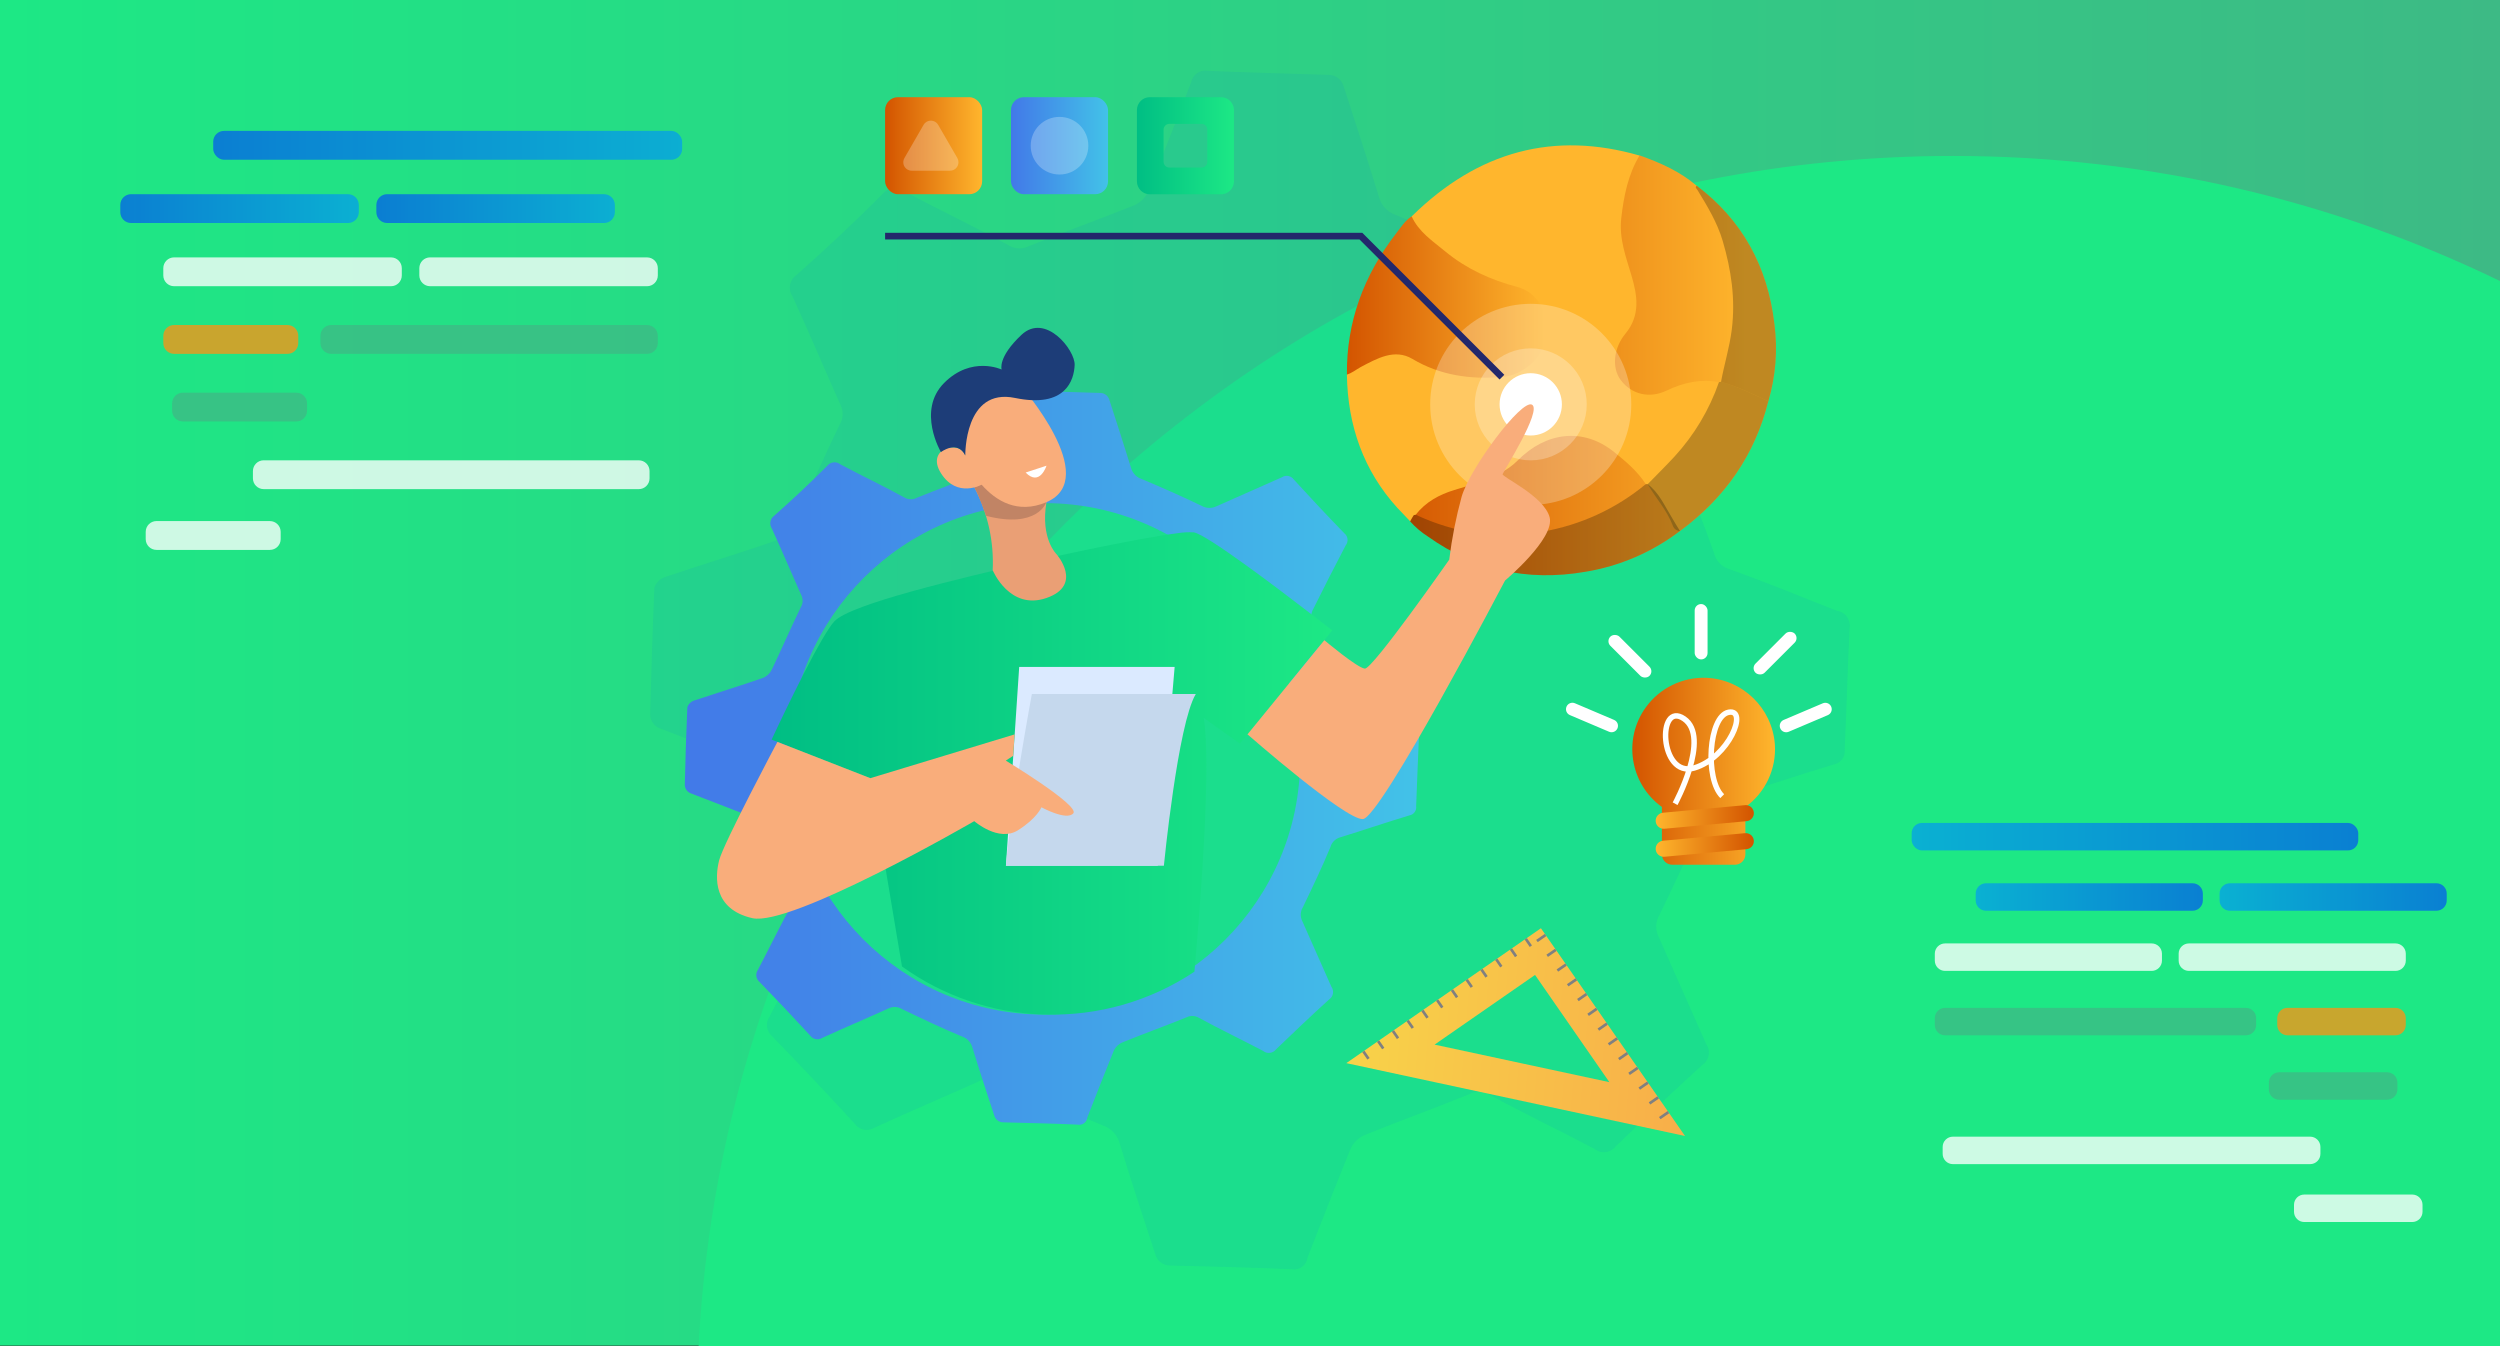 <?xml version="1.0" encoding="UTF-8"?>
<svg id="Layer_1" data-name="Layer 1" xmlns="http://www.w3.org/2000/svg" xmlns:xlink="http://www.w3.org/1999/xlink" viewBox="0 0 780 420">
  <rect x="0" y="0" width="780" height="420" fill="#333333" stroke="none"/>
  <defs>
    <style>
      .cls-1 {
        fill: url(#linear-gradient);
      }

      .cls-2 {
        opacity: .08;
      }

      .cls-3 {
        fill: #f99316;
      }

      .cls-4 {
        fill: #f9ad7b;
      }

      .cls-5 {
        fill: #ea9f75;
      }

      .cls-6, .cls-7 {
        fill: #fff;
      }

      .cls-8 {
        fill: #ffb62d;
      }

      .cls-9 {
        fill: #c18465;
      }

      .cls-10 {
        fill: #dbeaff;
      }

      .cls-11 {
        fill: #c5d8ed;
      }

      .cls-12 {
        fill: #0562e8;
      }

      .cls-13 {
        fill: #1d3d78;
      }

      .cls-14 {
        fill: #3dba85;
      }

      .cls-15 {
        fill: gray;
      }

      .cls-16 {
        stroke: #23286b;
        stroke-width: 2.09px;
      }

      .cls-16, .cls-17 {
        fill: none;
        stroke-miterlimit: 10;
      }

      .cls-17 {
        stroke: #fff;
        stroke-width: 1.71px;
      }

      .cls-7, .cls-18 {
        isolation: isolate;
        opacity: .25;
      }

      .cls-19 {
        fill: url(#linear-gradient-8);
      }

      .cls-20 {
        fill: url(#linear-gradient-9);
      }

      .cls-21 {
        fill: url(#linear-gradient-3);
      }

      .cls-22 {
        fill: url(#linear-gradient-4);
      }

      .cls-23 {
        fill: url(#linear-gradient-2);
      }

      .cls-24 {
        fill: url(#linear-gradient-6);
      }

      .cls-25 {
        fill: url(#linear-gradient-7);
      }

      .cls-26 {
        fill: url(#linear-gradient-5);
      }

      .cls-27 {
        opacity: .78;
      }

      .cls-28 {
        fill: url(#linear-gradient-14);
      }

      .cls-29 {
        fill: url(#linear-gradient-18);
      }

      .cls-30 {
        fill: url(#linear-gradient-22);
      }

      .cls-31 {
        fill: url(#linear-gradient-20);
      }

      .cls-32 {
        fill: url(#linear-gradient-21);
      }

      .cls-33 {
        fill: url(#linear-gradient-15);
      }

      .cls-34 {
        fill: url(#linear-gradient-19);
      }

      .cls-35 {
        fill: url(#linear-gradient-16);
      }

      .cls-36 {
        fill: url(#linear-gradient-17);
      }

      .cls-37 {
        fill: url(#linear-gradient-13);
      }

      .cls-38 {
        fill: url(#linear-gradient-12);
      }

      .cls-39 {
        fill: url(#linear-gradient-10);
      }

      .cls-40 {
        fill: url(#linear-gradient-11);
      }
    </style>
    <linearGradient id="linear-gradient" x1="0" y1="210" x2="780" y2="210" gradientTransform="translate(0 -.18)" gradientUnits="userSpaceOnUse">
      <stop offset="0" stop-color="#3dba85"/>
      <stop offset="1" stop-color="#1de885"/>
    </linearGradient>
    <linearGradient id="linear-gradient-2" x1="833.21" y1="685.69" x2="569.21" y2="437.22" gradientTransform="translate(780 419.82) rotate(-180)" xlink:href="#linear-gradient"/>
    <linearGradient id="linear-gradient-3" x1="213.64" y1="-1799.4" x2="442.83" y2="-1799.4" gradientTransform="translate(0 -1563.06) scale(1 -1)" gradientUnits="userSpaceOnUse">
      <stop offset="0" stop-color="#4279e8"/>
      <stop offset="1" stop-color="#42c2e8"/>
    </linearGradient>
    <linearGradient id="linear-gradient-4" x1="240.74" y1="-1804.37" x2="415.66" y2="-1804.37" gradientTransform="translate(0 -1563.06) scale(1 -1)" gradientUnits="userSpaceOnUse">
      <stop offset="0" stop-color="#00be84"/>
      <stop offset="1" stop-color="#1de885"/>
    </linearGradient>
    <linearGradient id="linear-gradient-5" x1="433.05" y1="-1680.78" x2="545.87" y2="-1680.78" gradientTransform="translate(.1 -1564.17) rotate(-3.43) scale(1 -1) skewX(3.42)" gradientUnits="userSpaceOnUse">
      <stop offset="0" stop-color="#d35400"/>
      <stop offset="1" stop-color="#ffb62d"/>
    </linearGradient>
    <linearGradient id="linear-gradient-6" x1="420.13" y1="-1684" x2="482.47" y2="-1684" xlink:href="#linear-gradient-5"/>
    <linearGradient id="linear-gradient-7" x1="433.05" y1="-1759.37" x2="545.87" y2="-1759.37" xlink:href="#linear-gradient-5"/>
    <linearGradient id="linear-gradient-8" x1="433.05" y1="-1688.18" x2="545.87" y2="-1688.18" xlink:href="#linear-gradient-5"/>
    <linearGradient id="linear-gradient-9" x1="433.05" y1="-1744.48" x2="545.87" y2="-1744.48" xlink:href="#linear-gradient-5"/>
    <linearGradient id="linear-gradient-10" x1="276.15" y1="-1608.52" x2="306.43" y2="-1608.52" gradientTransform="translate(0 -1563.06) scale(1 -1)" xlink:href="#linear-gradient-5"/>
    <linearGradient id="linear-gradient-11" x1="315.43" y1="-1608.52" x2="345.71" y2="-1608.52" xlink:href="#linear-gradient-3"/>
    <linearGradient id="linear-gradient-12" x1="354.71" y1="-1608.53" x2="384.99" y2="-1608.53" xlink:href="#linear-gradient-4"/>
    <linearGradient id="linear-gradient-13" x1="-326.37" y1="-2022.47" x2="-243.6" y2="-2090.55" gradientTransform="translate(-462.92 -1532.65) rotate(-34.74) scale(1 -1)" gradientUnits="userSpaceOnUse">
      <stop offset="0" stop-color="#f8d349"/>
      <stop offset="1" stop-color="#f8ae49"/>
    </linearGradient>
    <linearGradient id="linear-gradient-14" x1="509.28" y1="-1803.69" x2="553.81" y2="-1803.69" gradientTransform="translate(0 -1563.06) scale(1 -1)" xlink:href="#linear-gradient-5"/>
    <linearGradient id="linear-gradient-15" x1="-1309.42" y1="-3635.29" x2="-1278.8" y2="-3635.29" gradientTransform="translate(-762.43 3898.92) rotate(-180) scale(1 -1)" xlink:href="#linear-gradient-5"/>
    <linearGradient id="linear-gradient-16" x1="-1309.42" y1="-3644.03" x2="-1278.8" y2="-3644.03" gradientTransform="translate(-762.43 3898.93) rotate(-180) scale(1 -1)" xlink:href="#linear-gradient-5"/>
    <linearGradient id="linear-gradient-17" x1="20.65" y1="45.34" x2="166.96" y2="45.34" gradientTransform="translate(233.47) rotate(-180) scale(1 -1)" gradientUnits="userSpaceOnUse">
      <stop offset="0" stop-color="#05a1e8"/>
      <stop offset="1" stop-color="#0562e8"/>
    </linearGradient>
    <linearGradient id="linear-gradient-18" x1="41.64" y1="65.1" x2="116.06" y2="65.1" xlink:href="#linear-gradient-17"/>
    <linearGradient id="linear-gradient-19" x1="121.52" y1="65.1" x2="195.94" y2="65.1" xlink:href="#linear-gradient-17"/>
    <linearGradient id="linear-gradient-20" x1="-524.87" y1="261.05" x2="-385.53" y2="261.05" gradientTransform="translate(210.9 522.09) rotate(-180)" xlink:href="#linear-gradient-17"/>
    <linearGradient id="linear-gradient-21" x1="-504.88" y1="279.86" x2="-434.01" y2="279.86" gradientTransform="translate(182.41 559.72) rotate(-180)" xlink:href="#linear-gradient-17"/>
    <linearGradient id="linear-gradient-22" x1="-428.8" y1="279.86" x2="-357.93" y2="279.86" gradientTransform="translate(334.57 559.72) rotate(-180)" xlink:href="#linear-gradient-17"/>
  </defs>
  <rect class="cls-1" x="0" y="-.18" width="780" height="420" transform="translate(780 419.64) rotate(180)"/>
  <path class="cls-23" d="M217.97,420C228.66,213.12,399.78,48.66,609.33,48.66c61.18,0,119.08,14.02,170.67,39.02V420H217.97Z"/>
  <g>
    <g class="cls-2">
      <path class="cls-12" d="M577.05,196.05c.49-2.5-1.14-4.92-3.64-5.41h-.16c-11.45-4.55-22.76-9.17-34.03-13.19-2.25-.76-3.95-2.63-4.47-4.95-3.83-10.92-8.27-21.62-12.25-32.49-.63-1.82-.6-3.81,.09-5.6,5.53-11.19,11.23-22.28,17.01-33.4,1.51-1.88,1.22-4.62-.66-6.14,0,0,0,0,0,0l-.05-.04c-8.7-8.95-17.24-18.13-25.7-27.34-1.38-2.02-4.13-2.55-6.16-1.19-11.1,4.99-22.29,9.76-33.4,14.77-2.39,1.13-5.18,1.02-7.48-.3-10.28-4.96-20.43-9.38-30.51-13.65-2.54-.8-4.52-2.79-5.3-5.34-3.59-11.69-7.34-23.15-11.22-35.16-.66-1.89-2.4-3.18-4.4-3.26-12.74-.42-25.37-.7-37.99-1.26-2.39-.39-4.65,1.21-5.08,3.59-4.48,11.68-9.04,23.15-13.62,34.52-1,1.85-2.63,3.28-4.59,4.02-10.68,4.28-21.57,8.15-32.3,12.51-1.94,1.03-4.27,1.01-6.2-.06-10.63-5.87-22.02-11.23-32.88-17.02-2.04-1.6-4.99-1.25-6.59,.79-8.8,8.79-17.8,17.25-27.01,25.39-2.15,1.49-2.69,4.44-1.2,6.6,0,0,0,0,0,0,5.14,11.23,9.79,22.28,14.96,33.85,1,1.96,.91,4.29-.24,6.17-4.96,10.28-9.73,21.16-14.66,31.55-.89,1.92-2.43,3.45-4.35,4.34-11.75,4.13-23.72,7.71-35.57,11.71-1.52,.54-2.71,1.75-3.23,3.27-.56,13.06-.97,26.09-1.31,39.3-.1,1.98,1.06,3.8,2.89,4.56h0c11.59,4.51,23.23,9,34.91,13.49,2.24,.77,3.91,2.65,4.4,4.97,3.76,10.75,7.84,21.4,12.24,31.98,1.1,2.08,1.07,4.57-.08,6.62-5.87,10.63-11.35,21.9-17.04,32.81-1.44,1.96-1.11,4.69,.74,6.26,8.7,8.95,17.33,18.1,25.79,27.31,1.41,1.98,4.12,2.5,6.16,1.18,11.23-5.14,22.28-9.79,33.83-15.02,2.1-1.04,4.58-.94,6.6,.25,10.28,4.96,20.62,9.92,30.64,14.04,2.51,.79,4.48,2.75,5.28,5.26,3.6,11.76,7.34,23.15,11.31,35.21,.6,1.9,2.33,3.22,4.32,3.29,12.8,.32,25.42,.6,38.05,1.15,2.27,.47,4.5-1,4.96-3.27l.05-.28c4.5-11.6,9.03-23.14,13.64-34.44,1-1.85,2.63-3.28,4.6-4.02,10.73-4.36,21.62-8.26,32.28-12.6,1.96-1.01,4.3-.95,6.21,.13,10.61,5.79,22.03,11.23,32.86,16.94,1.97,1.62,4.87,1.33,6.49-.64,0,0,0,0,0,0,.04-.04,.07-.08,.1-.13,8.9-8.61,17.85-17.06,27.01-25.41,2.13-1.4,2.72-4.26,1.32-6.39-.03-.04-.06-.09-.09-.13l-14.8-33.39c-1.16-2.23-1.05-4.91,.28-7.04,4.96-10.28,9.91-20.62,14.03-30.64,.67-2.41,2.54-4.29,4.94-4.99,11.76-3.61,23.09-7.49,35.26-11.16,2.26-.37,3.8-2.48,3.49-4.74,.61-12.7,.92-25.27,1.53-37.75Z"/>
    </g>
    <path class="cls-21" d="M442.78,228.37c.3-1.53-.7-3.01-2.23-3.31,0,0,0,0,0,0h-.09c-7.02-2.79-13.94-5.61-20.85-8.08-1.38-.46-2.43-1.61-2.74-3.03-2.37-6.69-5.07-13.24-7.5-19.9-.39-1.11-.37-2.33,.06-3.43,3.38-6.85,6.87-13.65,10.42-20.46,.93-1.15,.75-2.83-.4-3.76h0c-5.34-5.49-10.56-11.07-15.75-16.75-.85-1.23-2.53-1.56-3.77-.73-6.8,3.07-13.65,6-20.46,9.07-1.46,.69-3.17,.62-4.58-.18-6.32-3.04-12.51-5.75-18.69-8.36-1.55-.49-2.77-1.72-3.25-3.27-2.19-7.16-4.5-14.17-6.87-21.53-.38-1.18-1.46-2-2.7-2.05-7.8-.25-15.53-.43-23.26-.79-1.47-.24-2.85,.74-3.12,2.2-2.74,7.11-5.53,14.17-8.34,21.15-.61,1.13-1.61,2.01-2.81,2.46-6.54,2.61-13.21,5-19.76,7.67-1.18,.65-2.61,.65-3.79,0-6.51-3.6-13.49-6.88-20.14-10.43-1.24-.99-3.05-.78-4.04,.47-5.39,5.39-10.91,10.58-16.55,15.57-1.31,.92-1.64,2.72-.74,4.04,3.16,6.88,6,13.65,9.16,20.73,.62,1.2,.56,2.63-.14,3.78-3.04,6.32-5.96,12.96-8.98,19.33-.54,1.17-1.47,2.11-2.64,2.66-7.2,2.52-14.52,4.74-21.8,7.17-.93,.33-1.66,1.07-1.98,2.01-.35,7.99-.6,15.96-.79,24.07-.06,1.21,.65,2.33,1.76,2.79h0c7.11,2.76,14.23,5.53,21.38,8.26,1.37,.47,2.4,1.62,2.7,3.04,2.31,6.58,4.81,13.11,7.49,19.59,.67,1.27,.65,2.8-.05,4.06-3.6,6.51-6.95,13.44-10.43,20.1-.88,1.2-.69,2.87,.45,3.83,5.34,5.48,10.61,11.07,15.81,16.73,.86,1.21,2.53,1.54,3.78,.73,6.88-3.16,13.65-6,20.72-9.21,1.29-.63,2.81-.57,4.04,.16,6.32,3.04,12.65,6.07,18.77,8.59,1.54,.49,2.74,1.69,3.23,3.23,2.21,7.21,4.5,14.18,6.93,21.57,.37,1.16,1.43,1.97,2.65,2.01,7.84,.2,15.57,.37,23.3,.71,1.39,.29,2.76-.61,3.04-2.01,0,0,0,0,0,0v-.17c2.76-7.11,5.53-14.17,8.36-21.1,.61-1.14,1.61-2.01,2.81-2.46,6.57-2.67,13.24-5.07,19.76-7.72,1.2-.61,2.64-.58,3.81,.09,6.49,3.55,13.49,6.88,20.13,10.38,1.2,.97,2.96,.79,3.95-.4l.06-.08c5.45-5.27,10.94-10.45,16.55-15.56,1.3-.86,1.65-2.61,.79-3.91l-.06-.08-9.07-20.46c-.7-1.37-.64-3.01,.17-4.32,3.04-6.32,6.07-12.65,8.59-18.77,.41-1.47,1.56-2.63,3.03-3.05,7.2-2.21,14.14-4.59,21.6-6.85,1.38-.22,2.33-1.51,2.13-2.9,.34-7.8,.56-15.49,.93-23.12Zm-117.15,88.18c-44.07-.13-79.69-35.95-79.56-80.02,.13-44.07,35.95-79.69,80.02-79.56,44.07,.13,79.69,35.95,79.56,80.02-.13,43.89-35.67,79.44-79.56,79.56h-.46Z"/>
    <path class="cls-22" d="M415.66,196.67l-3.6,4.43-7.82,9.58-17.39,21.34-11.28-8.02c2.37,14.47-.91,56.73-2.91,79.16-13.76,9.19-30.04,13.86-46.58,13.36h-.46c-15.9-.47-31.29-5.69-44.2-14.98l-9.85-58.73-23.61-9.23-7.22-2.82s12.36-26.62,18.18-35.09c.41-.61,.86-1.2,1.34-1.75,5.01-5.53,39.85-13.53,60.87-18.55,0,0,32.96-7.38,46.35-9.02,1.66-.27,3.34-.36,5.02-.25,4.07,.74,25.57,17,36.59,25.5,3.97,3.03,6.56,5.06,6.56,5.06Z"/>
    <polygon class="cls-10" points="313.85 270.11 317.99 208.08 366.49 208.08 361.22 270.11 313.85 270.11"/>
    <path class="cls-11" d="M363.13,270.1s4.32-44.17,9.96-53.57h-51.15s-6.58,35.53-8.09,53.57h49.28Z"/>
    <path class="cls-4" d="M242.55,231.47s-16.85,31.68-18.18,36.95-1.88,15.23,10.33,18.04c12.21,2.81,69.27-30.26,69.27-30.26,0,0,7.6,6.64,13.62,2.85,6.02-3.79,7.33-7.18,7.33-7.18,0,0,7.91,4.32,9.96,1.88s-21.07-16.44-21.07-16.44l2.31-1.5,.43-6.68-45.01,13.66-29-11.32Z"/>
    <path class="cls-5" d="M304,152.08c4.17,7.95,6.15,16.87,5.72,25.83,0,0,5.26,12.69,16.82,8.65,11.56-4.04,3.11-13.63,3.11-13.63,0,0-5.08-4.82-3.16-16.23-.04,0-15.91-13.36-22.49-4.62Z"/>
    <path class="cls-9" d="M326.45,156.7s-2.68,8.4-18.84,4.23c0,0-1.94-5.93-3.61-8.85l6.58-2.78,9.41,4.09,6.45,3.32Z"/>
    <path class="cls-4" d="M318.3,120.12s25.69,29.19,8.14,36.58c-8.99,3.79-15.74-.45-20.18-5.49,0,0-7.64,4.33-12.65-3.52-5.01-7.85,5.92-10.62,7.52-5.59l-4.13-17.2,14.1-5.35,7.2,.56Z"/>
    <path class="cls-13" d="M301.17,142.11s-.37-21.24,15.51-17.95,18.42-5.64,18.61-10.28c.19-4.64-9.11-16.44-16.6-9.4-7.49,7.04-6.18,10.81-6.18,10.81,0,0-9.42-4.42-17.98,4.23-8.55,8.65-.96,21.53-.96,21.53,0,0,5.12-3.92,7.6,1.06Z"/>
    <path class="cls-6" d="M320,147.43l6.51-2.13s-2.11,6.64-6.51,2.13Z"/>
    <path class="cls-8" d="M435.98,158.46c-10.51-11.58-15.49-25.56-15.75-41.57,4.44-4.32,10.35-6.79,16.55-6.9,2.09,0,3.8,.94,5.53,1.92,8.42,4.91,17.79,5.94,27.56,4.74,5.94-.74,10.96-6.06,11.6-11.58,.86-7.52-2.37-13.04-9.14-14.92-7.87-2.13-15.25-5.79-21.7-10.78-3.18-2.58-6.19-5.36-9.04-8.31-.9-.9-1.98-1.91-1.15-3.54,20.78-20.47,44.51-26.68,71.15-18.97-.29,2.9-1.76,5.53-2.59,8.26-2.69,8.9-3.43,17.62,.06,26.09,.91,2.22,1.54,4.55,1.87,6.92,.79,5.45,.4,10.62-3.44,15.46-3.42,4.32-3.48,9.53-.79,12.96,3.21,4.08,7.91,5.11,13.32,2.7,3.68-1.76,7.67-2.77,11.75-2.96,1.46-.14,2.94,.11,4.28,.72,.97,.67,.74,1.63,.37,2.55-4.53,11.85-12.2,22.23-22.2,30.04-.31,.09-.64,.09-.95,0-2.84-2.64-5.53-5.46-8.37-8.08-9.68-8.85-20.98-8.42-31.02,1.23-4.74,4.57-10.77,6.41-16.71,8.19-5.53,1.67-10.66,4-14.96,8.08-.27,.15-.57,.25-.88,.27-2.02-.47-3.43-2.01-5.38-2.52Z"/>
    <path class="cls-26" d="M536.32,119.23c-5.64-1.07-11.01,.08-16.35,2.64-5.34,2.56-10.96,1.19-14.31-3.3-2.85-3.83-2.24-9.96,1.45-14.43,4.84-5.84,3.7-12.08,1.93-18.1-1.73-5.88-3.95-11.59-3.2-18.03,.79-6.78,2.06-13.44,5.71-19.53,6.44,2.28,12.65,5.04,17.83,9.49,8.82,11.65,12.65,25.18,12.2,40.12-.21,7.11-1.26,14.18-4.3,20.92-.24,.28-.63,.37-.96,.22Z"/>
    <path class="cls-24" d="M440.43,67.49c2.21,4.9,6.62,7.75,10.51,10.97,6.52,5.39,14.14,8.89,22.49,11.07,6.61,1.75,10.17,8.7,8.88,16.17-1.05,6.03-7.3,11.45-13.7,11.94-10,.79-19.37-.55-27.94-5.66-5.53-3.28-10.98-.18-16.18,2.57-1.42,.79-2.68,1.85-4.25,2.31-.18-16.27,5.19-30.92,15.41-44.11,1.45-1.85,2.72-3.93,4.79-5.26Z"/>
    <path class="cls-25" d="M513.48,151.05h.6c3.49,2.62,5.2,6.62,7.41,10.21,.89,1.46,1.71,2.99,2.66,4.41-8.66,6.6-18.81,10.98-29.56,12.73-18.28,3.16-34.58-.7-49.06-11-2.07-1.32-3.94-2.91-5.57-4.74,.16-.79,.09-1.67,1.15-1.95l.59-.09c1.37-.52,2.44,.2,3.58,.64,22.27,8.65,43.77,5.88,64.52-8.32,1.16-.81,2.19-1.85,3.68-1.89Z"/>
    <path class="cls-8" d="M524.15,165.69c-.96-.03-1.81-.63-2.17-1.52-1.83-4.89-5.34-8.7-7.91-13.1,2.8-2.88,5.66-5.68,8.37-8.62,6.16-6.71,10.88-14.61,13.87-23.22l.64-.11c5.72,.3,10.47,2.7,14.75,6.11-4.17,16.73-13.52,30.12-27.55,40.46Z"/>
    <path class="cls-18" d="M524.15,165.69c-.96-.03-1.81-.63-2.17-1.52-1.83-4.89-5.34-8.7-7.91-13.1,2.8-2.88,5.66-5.68,8.37-8.62,6.16-6.71,10.88-14.61,13.87-23.22l.64-.11c5.72,.3,10.47,2.7,14.75,6.11-4.17,16.73-13.52,30.12-27.55,40.46Z"/>
    <path class="cls-19" d="M551.71,125.23c-4.8-2.28-9.58-4.62-14.75-6.11,1-5.41,2.64-10.67,3.34-16.17,1.23-9.69-.18-18.8-2.81-27.76-1.71-5.81-4.82-10.88-7.91-15.96-.25-.4-.84-.71-.2-1.29,14.15,10.7,22.13,25.11,24.24,43.15,1.06,8.09,.41,16.32-1.91,24.15Z"/>
    <path class="cls-18" d="M513.48,151.05h.6c3.49,2.62,5.2,6.62,7.41,10.21,.89,1.46,1.71,2.99,2.66,4.41-8.66,6.6-18.81,10.98-29.56,12.73-18.28,3.16-34.58-.7-49.06-11-2.07-1.32-3.94-2.91-5.57-4.74,.16-.79,.09-1.67,1.15-1.95l.59-.09c1.37-.52,2.44,.2,3.58,.64,22.27,8.65,43.77,5.88,64.52-8.32,1.16-.81,2.19-1.85,3.68-1.89Z"/>
    <path class="cls-18" d="M551.71,125.23c-4.8-2.28-9.58-4.62-14.75-6.11,1-5.41,2.64-10.67,3.34-16.17,1.23-9.69-.18-18.8-2.81-27.76-1.71-5.81-4.82-10.88-7.91-15.96-.25-.4-.84-.71-.2-1.29,14.15,10.7,22.13,25.11,24.24,43.15,1.06,8.09,.41,16.32-1.91,24.15Z"/>
    <path class="cls-8" d="M441.1,160.69c-.38,.66-.79,1.3-1.15,1.95l-3.95-4.18c2.29-.51,3.65,.97,5.1,2.23Z"/>
    <path class="cls-20" d="M513.48,151.05c-9.24,7.66-20.32,12.76-32.15,14.81-14.13,2.61-27.19,.51-39.64-5.26,3.16-4.02,7.37-6.28,12.07-7.72,4.85-1.37,9.58-3.12,14.14-5.25,2.05-.97,3.92-2.28,5.53-3.88,9.03-9.18,20.72-10.36,30.16-2.73,3.65,2.94,7.3,5.99,9.88,10.02Z"/>
    <circle class="cls-6" cx="477.59" cy="126.16" r="9.72"/>
    <circle class="cls-7" cx="477.59" cy="126.16" r="17.47"/>
    <circle class="cls-7" cx="477.59" cy="126.16" r="31.37"/>
    <path class="cls-4" d="M413.2,199.74l-23.98,29.38s30.48,26.7,35.99,26.44c5.51-.25,44.36-74.43,44.36-74.43,0,0,15.67-13.15,13.91-19.76s-14.91-12.53-14.66-13.44,12.41-19.92,9.15-21.68c-3.26-1.75-19.3,19.76-21.93,28.69-1.77,6.46-3.06,13.03-3.88,19.68,0,0-23.94,34.2-26.32,33.99s-12.64-8.87-12.64-8.87Z"/>
    <polyline class="cls-16" points="468.6 117.67 424.6 73.67 276.15 73.67"/>
    <rect class="cls-39" x="276.15" y="30.32" width="30.28" height="30.28" rx="4.02" ry="4.02"/>
    <rect class="cls-40" x="315.43" y="30.32" width="30.28" height="30.28" rx="4.02" ry="4.02"/>
    <path class="cls-38" d="M380.98,30.32h-22.24c-2.22,0-4.02,1.8-4.02,4.02h0v22.24c0,2.22,1.79,4.03,4.01,4.04,0,0,0,0,0,0h22.24c2.22,0,4.02-1.8,4.02-4.02,0,0,0,0,0,0v-22.25c0-2.21-1.79-4.01-4-4.02,0,0-.01,0-.02,0Zm-4.3,20.15c0,1-.81,1.81-1.81,1.81h-10.02c-1,0-1.81-.81-1.81-1.81v-10.02c0-1,.81-1.81,1.81-1.81h10.02c1,0,1.81,.81,1.81,1.81v10.02Z"/>
    <circle class="cls-7" cx="330.57" cy="45.46" r="8.99"/>
    <path class="cls-7" d="M288.15,38.97l-5.97,10.34c-.73,1.26-.3,2.87,.96,3.6,.4,.23,.86,.36,1.33,.35h11.94c1.46,0,2.64-1.19,2.63-2.65,0-.46-.12-.91-.35-1.31l-5.98-10.34c-.73-1.26-2.34-1.69-3.6-.97-.4,.23-.73,.56-.97,.97Z"/>
    <path class="cls-37" d="M420.05,331.7l105.67,22.73-44.95-64.82-60.72,42.09Zm82.08,5.94l-54.54-11.72,31.34-21.74,23.2,33.46Z"/>
    <rect class="cls-15" x="479.23" y="292.24" width="3.29" height=".85" transform="translate(-81.06 326.19) rotate(-34.74)"/>
    <rect class="cls-15" x="482.42" y="296.85" width="3.29" height=".85" transform="translate(-83.11 328.84) rotate(-34.74)"/>
    <rect class="cls-15" x="485.61" y="301.45" width="3.29" height=".85" transform="translate(-85.17 331.47) rotate(-34.74)"/>
    <rect class="cls-15" x="488.82" y="306.06" width="3.29" height=".85" transform="translate(-87.22 334.12) rotate(-34.74)"/>
    <rect class="cls-15" x="492.01" y="310.66" width="3.29" height=".85" transform="translate(-89.28 336.76) rotate(-34.74)"/>
    <rect class="cls-15" x="495.2" y="315.27" width="3.29" height=".85" transform="translate(-91.34 339.4) rotate(-34.74)"/>
    <rect class="cls-15" x="498.39" y="319.88" width="3.29" height=".85" transform="translate(-93.39 342.04) rotate(-34.74)"/>
    <rect class="cls-15" x="501.58" y="324.48" width="3.29" height=".85" transform="translate(-95.44 344.68) rotate(-34.74)"/>
    <rect class="cls-15" x="504.78" y="329.09" width="3.29" height=".85" transform="translate(-97.5 347.32) rotate(-34.74)"/>
    <rect class="cls-15" x="507.97" y="333.69" width="3.29" height=".85" transform="translate(-99.55 349.96) rotate(-34.74)"/>
    <rect class="cls-15" x="511.16" y="338.29" width="3.29" height=".85" transform="translate(-101.61 352.6) rotate(-34.74)"/>
    <rect class="cls-15" x="514.35" y="342.9" width="3.29" height=".85" transform="translate(-103.66 355.24) rotate(-34.74)"/>
    <rect class="cls-15" x="517.55" y="347.5" width="3.29" height=".85" transform="translate(-105.72 357.88) rotate(-34.74)"/>
    <rect class="cls-15" x="476.4" y="292.65" width=".85" height="2.81" transform="translate(-82.57 324.14) rotate(-34.74)"/>
    <rect class="cls-15" x="471.79" y="295.84" width=".85" height="2.81" transform="translate(-85.21 322.08) rotate(-34.74)"/>
    <rect class="cls-15" x="467.19" y="299.03" width=".85" height="2.81" transform="translate(-87.85 320.03) rotate(-34.74)"/>
    <rect class="cls-15" x="462.59" y="302.23" width=".85" height="2.81" transform="translate(-90.5 317.97) rotate(-34.74)"/>
    <rect class="cls-15" x="457.98" y="305.42" width=".85" height="2.81" transform="translate(-93.13 315.91) rotate(-34.74)"/>
    <rect class="cls-15" x="453.38" y="308.61" width=".85" height="2.81" transform="translate(-95.77 313.87) rotate(-34.74)"/>
    <rect class="cls-15" x="448.77" y="311.8" width=".85" height="2.81" transform="translate(-98.41 311.81) rotate(-34.74)"/>
    <rect class="cls-15" x="444.17" y="315" width=".85" height="2.81" transform="translate(-101.06 309.75) rotate(-34.74)"/>
    <rect class="cls-15" x="439.57" y="318.19" width=".85" height="2.81" transform="translate(-103.69 307.7) rotate(-34.74)"/>
    <rect class="cls-15" x="434.96" y="321.39" width=".85" height="2.81" transform="translate(-106.34 305.64) rotate(-34.74)"/>
    <rect class="cls-15" x="430.35" y="324.58" width=".85" height="2.81" transform="translate(-108.98 303.59) rotate(-34.74)"/>
    <rect class="cls-15" x="425.74" y="327.78" width=".85" height="2.81" transform="translate(-111.62 301.53) rotate(-34.74)"/>
    <path class="cls-28" d="M553.76,232.23c.52,7.67-2.96,15.07-9.2,19.56v14.75c0,1.8-1.46,3.26-3.26,3.26h-19.53c-1.8,0-3.26-1.45-3.26-3.25h0v-14.77c-9.97-7.21-12.21-21.13-5.01-31.1,4.36-6.03,11.44-9.48,18.87-9.21,11.36,.51,20.54,9.43,21.39,20.77Z"/>
    <path class="cls-33" d="M544.92,264.95l-25.61,2.36c-1.38,.13-2.6-.89-2.73-2.27h0c-.13-1.38,.89-2.6,2.27-2.73l25.61-2.36c1.38-.13,2.6,.89,2.73,2.27h0c.13,1.38-.89,2.6-2.27,2.73Z"/>
    <path class="cls-35" d="M544.92,256.21l-25.61,2.36c-1.38,.13-2.6-.89-2.73-2.27h0c-.13-1.38,.89-2.6,2.27-2.73l25.61-2.36c1.38-.13,2.6,.89,2.73,2.27h0c.13,1.38-.89,2.6-2.27,2.73Z"/>
    <path class="cls-17" d="M522.63,250.76s11.25-20.7,2.78-26.51c-8.47-5.81-7.72,18.59,3.16,15.37,10.89-3.23,17-18.59,10.77-17.39s-7.46,20.81-2.01,26.17"/>
    <path class="cls-6" d="M491.38,219.42l12.21,5.19c1.02,.43,1.5,1.61,1.06,2.63h0c-.43,1.02-1.61,1.5-2.63,1.06l-12.21-5.19c-1.02-.43-1.5-1.61-1.06-2.63h0c.43-1.02,1.61-1.5,2.63-1.06Z"/>
    <rect class="cls-6" x="506.53" y="196.11" width="4.02" height="17.28" rx="2.01" ry="2.01" transform="translate(4.16 419.56) rotate(-45)"/>
    <path class="cls-6" d="M570.28,223.12l-12.21,5.19c-1.02,.43-2.2-.04-2.63-1.06h0c-.43-1.02,.04-2.2,1.06-2.63l12.21-5.19c1.02-.43,2.2,.04,2.63,1.06h0c.43,1.02-.04,2.2-1.06,2.63Z"/>
    <rect class="cls-6" x="528.74" y="188.46" width="4.02" height="17.28" rx="2.01" ry="2.01"/>
    <rect class="cls-6" x="545.18" y="201.78" width="17.28" height="4.02" rx="2.01" ry="2.01" transform="translate(18.11 451.29) rotate(-45)"/>
  </g>
  <g class="cls-27">
    <g>
      <rect class="cls-36" x="66.52" y="40.84" width="146.31" height="9" rx="3.36" ry="3.36"/>
      <path class="cls-29" d="M120.79,60.59h67.68c1.86,0,3.36,1.51,3.36,3.36v2.27c0,1.86-1.51,3.36-3.36,3.36H120.79c-1.86,0-3.37-1.51-3.37-3.37v-2.26c0-1.86,1.51-3.37,3.37-3.37Z"/>
      <path class="cls-34" d="M40.9,60.59H108.59c1.86,0,3.36,1.51,3.36,3.36v2.27c0,1.86-1.51,3.36-3.36,3.36H40.9c-1.86,0-3.37-1.51-3.37-3.37v-2.26c0-1.86,1.51-3.37,3.37-3.37Z"/>
      <path class="cls-6" d="M134.2,80.31h67.68c1.86,0,3.36,1.51,3.36,3.36v2.27c0,1.86-1.51,3.36-3.36,3.36h-67.68c-1.86,0-3.37-1.51-3.37-3.37v-2.26c0-1.86,1.51-3.37,3.37-3.37Z"/>
      <path class="cls-6" d="M54.32,80.31H122c1.86,0,3.36,1.51,3.36,3.36v2.27c0,1.86-1.51,3.36-3.36,3.36H54.32c-1.86,0-3.37-1.51-3.37-3.37v-2.26c0-1.86,1.51-3.37,3.37-3.37Z"/>
      <path class="cls-14" d="M103.34,101.41h98.54c1.86,0,3.36,1.51,3.36,3.36v2.27c0,1.86-1.51,3.36-3.36,3.36H103.34c-1.86,0-3.37-1.51-3.37-3.37v-2.26c0-1.86,1.51-3.37,3.37-3.37Z"/>
      <path class="cls-3" d="M54.32,101.41h35.38c1.86,0,3.36,1.51,3.36,3.36v2.27c0,1.86-1.51,3.36-3.36,3.36H54.32c-1.86,0-3.37-1.51-3.37-3.37v-2.26c0-1.86,1.51-3.37,3.37-3.37Z"/>
      <path class="cls-14" d="M57.06,122.51h35.38c1.86,0,3.36,1.51,3.36,3.36v2.27c0,1.86-1.51,3.36-3.36,3.36H57.06c-1.86,0-3.37-1.51-3.37-3.37v-2.26c0-1.86,1.51-3.37,3.37-3.37Z"/>
      <path class="cls-6" d="M82.28,143.62h117.02c1.86,0,3.36,1.51,3.36,3.36v2.27c0,1.86-1.51,3.36-3.36,3.36H82.28c-1.86,0-3.37-1.51-3.37-3.37v-2.26c0-1.86,1.51-3.37,3.37-3.37Z"/>
      <path class="cls-6" d="M48.83,162.58h35.38c1.86,0,3.36,1.51,3.36,3.36v2.27c0,1.86-1.51,3.36-3.36,3.36H48.83c-1.86,0-3.37-1.51-3.37-3.37v-2.26c0-1.86,1.51-3.37,3.37-3.37Z"/>
    </g>
  </g>
  <g class="cls-27">
    <g>
      <rect class="cls-31" x="596.43" y="256.76" width="139.34" height="8.57" rx="3.2" ry="3.2" transform="translate(1332.21 522.09) rotate(180)"/>
      <path class="cls-32" d="M619.64,275.57h64.46c1.77,0,3.2,1.44,3.2,3.2v2.17c0,1.77-1.44,3.2-3.2,3.2h-64.46c-1.77,0-3.21-1.44-3.21-3.21v-2.15c0-1.77,1.44-3.21,3.21-3.21Z" transform="translate(1303.72 559.72) rotate(180)"/>
      <path class="cls-30" d="M695.71,275.57h64.46c1.77,0,3.2,1.44,3.2,3.2v2.17c0,1.77-1.44,3.2-3.2,3.2h-64.46c-1.77,0-3.21-1.44-3.21-3.21v-2.15c0-1.77,1.44-3.21,3.21-3.21Z" transform="translate(1455.88 559.72) rotate(180)"/>
      <path class="cls-6" d="M606.86,294.35h64.46c1.77,0,3.2,1.44,3.2,3.2v2.17c0,1.77-1.44,3.2-3.2,3.2h-64.46c-1.77,0-3.21-1.44-3.21-3.21v-2.15c0-1.77,1.44-3.21,3.21-3.21Z" transform="translate(1278.18 597.27) rotate(180)"/>
      <path class="cls-6" d="M682.94,294.35h64.46c1.77,0,3.2,1.44,3.2,3.2v2.17c0,1.77-1.44,3.2-3.2,3.2h-64.46c-1.77,0-3.21-1.44-3.21-3.21v-2.15c0-1.77,1.44-3.21,3.21-3.21Z" transform="translate(1430.34 597.27) rotate(180)"/>
      <path class="cls-14" d="M606.86,314.44h93.85c1.77,0,3.2,1.44,3.2,3.2v2.17c0,1.77-1.44,3.2-3.2,3.2h-93.85c-1.77,0-3.21-1.44-3.21-3.21v-2.15c0-1.77,1.44-3.21,3.21-3.21Z" transform="translate(1307.57 637.46) rotate(-180)"/>
      <path class="cls-3" d="M713.71,314.44h33.69c1.77,0,3.2,1.44,3.2,3.2v2.17c0,1.77-1.44,3.2-3.2,3.2h-33.69c-1.77,0-3.21-1.44-3.21-3.21v-2.15c0-1.77,1.44-3.21,3.21-3.21Z" transform="translate(1461.1 637.46) rotate(-180)"/>
      <path class="cls-14" d="M711.1,334.54h33.69c1.77,0,3.2,1.44,3.2,3.2v2.17c0,1.77-1.44,3.2-3.2,3.2h-33.69c-1.77,0-3.21-1.44-3.21-3.21v-2.15c0-1.77,1.44-3.21,3.21-3.21Z" transform="translate(1455.88 677.66) rotate(180)"/>
      <path class="cls-6" d="M609.32,354.64h111.45c1.77,0,3.2,1.44,3.2,3.2v2.17c0,1.77-1.44,3.2-3.2,3.2h-111.45c-1.77,0-3.21-1.44-3.21-3.21v-2.15c0-1.77,1.44-3.21,3.21-3.21Z" transform="translate(1330.08 717.85) rotate(-180)"/>
      <path class="cls-6" d="M718.93,372.7h33.69c1.77,0,3.2,1.44,3.2,3.2v2.17c0,1.77-1.44,3.2-3.2,3.2h-33.69c-1.77,0-3.21-1.44-3.21-3.21v-2.15c0-1.77,1.44-3.21,3.21-3.21Z" transform="translate(1471.55 753.97) rotate(180)"/>
    </g>
  </g>
</svg>